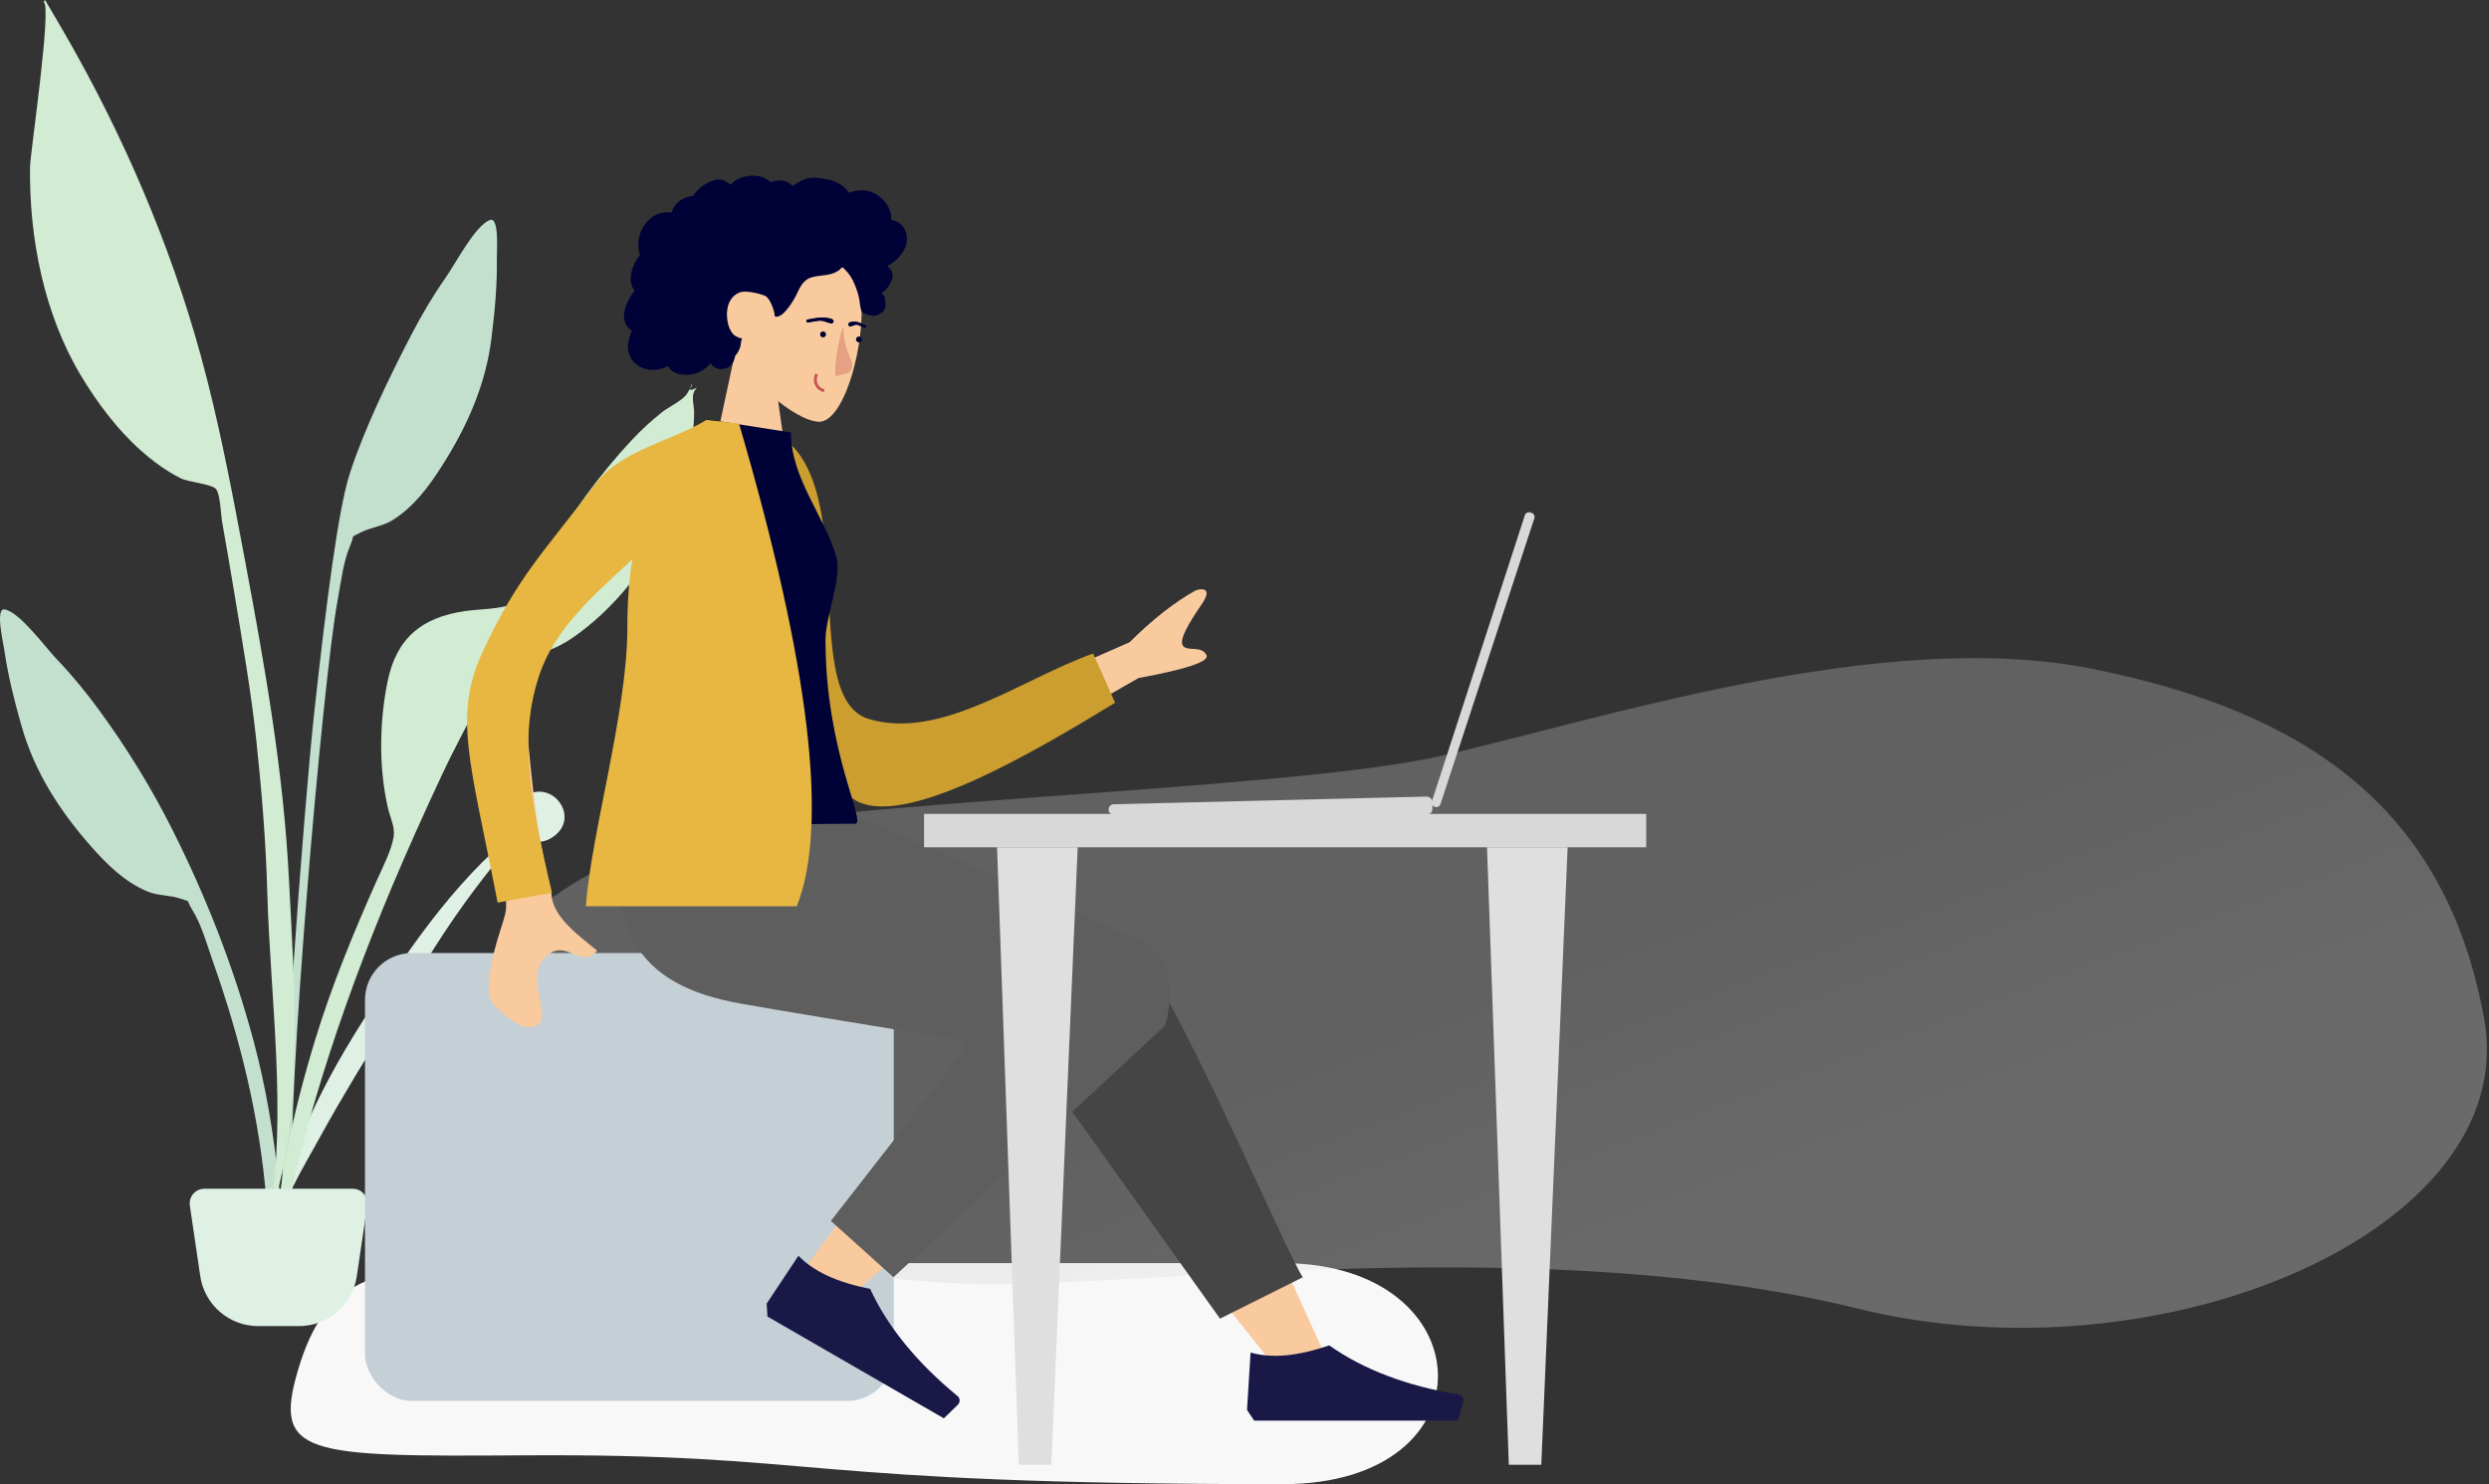 <?xml version="1.0" encoding="UTF-8"?>
<svg width="850px" height="507px" viewBox="0 0 850 507" version="1.1" xmlns="http://www.w3.org/2000/svg" xmlns:xlink="http://www.w3.org/1999/xlink">
    <rect x="0" y="0" width="850" height="507" fill="#333333" stroke="none"/>
    <!-- Generator: Sketch 53.2 (72643) - https://sketchapp.com -->
    <title>illustration</title>
    <desc>Created with Sketch.</desc>
    <defs>
        <linearGradient x1="40.752%" y1="39.534%" x2="19.034%" y2="60.048%" id="linearGradient-1">
            <stop stop-color="#CCCCCC" offset="0%"></stop>
            <stop stop-color="#EAEAEA" offset="100%"></stop>
        </linearGradient>
    </defs>
    <g id="Pages" stroke="none" stroke-width="1" fill="none" fill-rule="evenodd">
        <g id="Front-page-" transform="translate(-95, -1646)">
            <g id="online-eu-training-section" transform="translate(-0, 1646)">
                <g id="illustration" transform="translate(95, 0)">
                    <path d="M289.393,431.492 C197.651,431.492 285.615,431.492 178.476,431.492 C128.512,431.492 111.332,435.586 101.731,468.149 C93.179,497.152 104.369,497.634 178.293,497.152 C282.45,496.472 268.499,507 438.013,507 C510.694,507 506.768,431.492 438.013,431.492 C317.653,431.492 381.135,431.492 289.393,431.492 Z" id="shadow" fill="#F8F8F8"></path>
                    <path d="M293.574,228.559 C366.147,213.841 464.035,246.453 517.198,258.378 C570.362,270.303 734.071,273.71 776.265,286.122 C818.458,298.534 854.812,324.641 848.605,370.681 C842.398,416.722 725.835,438.714 669.516,438.714 C613.197,438.714 478.537,421.282 374.33,446.989 C270.123,472.695 147.164,420.034 160.244,347.967 C173.323,275.9 221.002,243.278 293.574,228.559 Z" id="bg-svg" fill-opacity="0.3" fill="url(#linearGradient-1)" transform="translate(504.29, 339.208) scale(-1, 1) translate(-504.29, -339.208) "></path>
                    <g id="Plant-Left">
                        <path d="M152.043,95.074 C155.628,89.962 162.281,76.98 167.327,75.153 C170.577,73.977 169.629,86.147 169.67,88.467 C169.826,97.445 168.952,106.366 167.873,115.269 C165.928,131.324 159.569,145.623 150.848,159.288 C146.36,166.32 141.097,173.436 133.806,177.824 C130.45,179.844 126.412,180.182 123.098,181.923 C119.238,183.95 121.34,182.311 119.601,186.334 C117.185,191.918 116.413,199.122 115.295,205.08 C110.163,232.433 97.739,377.026 99.893,404.849 C100.084,407.315 96.646,407.905 96.474,404.894 C95.561,388.931 103.457,278.388 107.44,242.237 C111.423,206.086 115.454,174.149 119.496,161.642 C124.399,146.468 133.255,128.22 140.626,114.07 C144.05,107.496 147.783,101.149 152.043,95.074 Z" id="Leaf" fill="#C3E0CF"></path>
                        <path d="M178.653,272.378 C187.981,265.529 198.079,278.455 189.638,285.305 C184.971,289.091 180.092,287.744 177.346,284.589 C175.563,286.762 173.894,289.035 172.29,290.954 C167.405,296.803 162.787,302.792 158.374,308.92 C149.207,321.651 141.35,335.101 133.136,348.305 C125.03,361.337 116.988,374.436 109.641,387.798 C103.416,399.118 95.12,412.436 92.989,424.847 C96.222,398.526 108.491,373.226 123.102,350.022 C137.593,327.008 154.224,301.874 176.662,283.712 C174.379,280.354 174.315,275.56 178.653,272.378 Z" id="Leaf" fill="#DFF0E5"></path>
                        <path d="M1.632,208.184 C6.853,209.205 15.383,221.015 19.686,225.514 C24.8,230.861 29.439,236.56 33.813,242.531 C43.228,255.384 51.648,269.049 58.808,283.3 C70.481,306.531 79.832,330.378 86.619,355.676 C90.773,371.161 93.463,387.211 95.057,403.149 C95.358,406.155 98.509,429.329 93.968,429.953 C89.884,430.516 91.146,412.357 90.949,409.887 C88.722,382.02 82.05,354.905 72.769,328.639 C70.747,322.917 68.869,315.909 65.636,310.76 C63.308,307.051 65.62,308.345 61.529,306.941 C58.015,305.735 54.013,306.03 50.415,304.554 C42.6,301.349 36.343,295.127 30.858,288.869 C20.198,276.707 11.751,263.549 7.348,247.965 C5.811,242.529 4.353,237.073 3.172,231.557 C2.476,228.303 1.877,225.029 1.415,221.724 C1.092,219.422 -1.73,207.527 1.632,208.184 Z" id="Leaf" fill="#C3E0CF"></path>
                        <path d="M22.233,11.701 C41.897,45.804 58.056,83.264 68.49,121.206 C74.812,144.195 79.233,167.785 83.626,191.204 C90.427,227.466 96.86,263.725 98.69,300.631 C100.531,337.751 104.172,380.564 92.017,416.316 C98.088,380.018 92.308,341.381 91.284,304.858 C90.795,287.422 89.378,270.157 87.519,252.823 C85.715,236.008 82.767,219.273 80.022,202.591 C78.685,194.466 77.281,186.353 75.851,178.245 C75.425,175.826 75.244,168.648 73.71,166.995 C72.165,165.332 64.285,164.654 61.811,163.433 C56.83,160.975 52.144,157.483 47.997,153.794 C40.046,146.721 33.13,137.479 27.671,128.369 C15.041,107.29 9.991,81.566 10.246,57.153 C10.296,52.413 17.918,1.373 14.857,0.671 C15.041,0.455 15.215,0.232 15.38,0 C17.698,3.881 19.972,7.788 22.233,11.701 Z" id="Leaf" fill="#D1ECD3"></path>
                        <path d="M234.473,134.695 C234.777,134.257 236.751,131.214 235.757,131.408 C237.782,131.012 232.972,134.765 238.017,132.462 C235.622,134.724 237.004,137.663 237.036,140.708 C237.088,145.651 236.261,150.553 235.33,155.39 C233.859,163.036 231.667,170.47 228.486,177.582 C221.553,193.08 209.78,208 195.804,217.689 C188.904,222.473 182.142,224.102 174.272,226.304 C169.302,227.695 168.908,230.266 166.269,235.09 C160.776,245.136 155.381,255.146 150.537,265.531 C144.753,277.932 139.137,290.346 133.841,302.965 C115.997,345.472 101.473,389.51 93.846,435.085 C93.659,408.228 99.872,380.567 107.709,354.968 C113.418,336.317 120.85,318.338 128.776,300.541 C130.697,296.229 133.608,290.683 134.424,285.923 C134.995,282.588 133.249,279.38 132.449,275.867 C129.332,262.185 129.555,246.857 132.293,233.103 C135.31,217.935 144.038,210.896 158.802,208.747 C164.201,207.961 171.064,208.25 176.015,205.947 C181.409,203.44 183.634,195.2 186.701,189.91 C194.94,175.7 204.728,162.073 215.968,150.1 C219.081,146.784 222.428,143.726 225.978,140.891 C228.217,139.102 232.947,136.898 234.473,134.695 Z" id="Leaf" fill="#D1ECD3"></path>
                        <path d="M69.775,406.079 L120.468,406.079 C123.23,406.079 125.468,408.318 125.468,411.079 C125.468,411.323 125.451,411.567 125.415,411.809 L121.859,435.918 C120.412,445.73 111.992,453 102.073,453 L88.17,453 C78.251,453 69.831,445.73 68.384,435.918 L64.828,411.809 C64.425,409.077 66.313,406.535 69.045,406.133 C69.287,406.097 69.53,406.079 69.775,406.079 Z" id="Base" fill="#DFF0E5"></path>
                    </g>
                    <g id="Objects/Seat/Cube-2" transform="translate(71.821, 325.572)" fill="#C5CFD6">
                        <rect id="Seat" x="52.823" y="0" width="180.582" height="153" rx="16"></rect>
                    </g>
                    <g id="girl" transform="translate(159.519, 60)">
                        <g id="head" transform="translate(53.569, 0)">
                            <g id="Head" transform="translate(27.604, 18.885)" fill="#F9CA9E">
                                <path d="M10.424,41.229 C5.946,33.339 3.633,24.236 6.255,15.101 C13.537,-10.27 48.184,3.016 52.395,17.498 C56.606,31.979 48.769,64.775 39.262,65.183 C36.129,65.317 30.686,62.679 25.056,58.174 L29.529,89.816 L0,89.816 L10.424,41.229 Z"></path>
                            </g>
                            <path d="M96.625,21.082 C96.473,18.853 95.247,16.711 93.193,15.716 C92.694,15.475 92.163,15.307 91.617,15.214 C91.421,15.18 91.355,15.225 91.293,15.07 C91.247,14.955 91.298,14.709 91.295,14.584 C91.287,14.198 91.257,13.812 91.199,13.431 C91.002,12.128 90.466,10.898 89.739,9.803 C88.377,7.756 86.301,6.101 83.933,5.378 C82.637,4.982 81.28,4.918 79.94,5.082 C79.246,5.167 78.561,5.311 77.885,5.487 C77.682,5.54 76.989,5.865 76.811,5.797 C76.614,5.721 76.312,5.128 76.174,4.965 C74.46,2.959 72.063,1.804 69.508,1.281 C66.625,0.69 63.823,0.245 61.049,1.489 C60.462,1.753 59.891,2.057 59.339,2.387 C59.049,2.561 58.764,2.745 58.488,2.941 C58.321,3.059 58.158,3.182 57.998,3.309 C57.727,3.525 57.743,3.619 57.481,3.372 C56.475,2.424 55.206,1.811 53.822,1.691 C53,1.619 52.17,1.694 51.363,1.853 C51.088,1.907 50.414,2.213 50.144,2.16 C49.877,2.107 49.387,1.587 49.134,1.427 C47.768,0.565 46.2,0.091 44.589,0.013 C42.927,-0.068 41.212,0.238 39.663,0.834 C38.918,1.121 38.246,1.472 37.653,2.008 C37.396,2.239 37.156,2.49 36.877,2.696 C36.714,2.817 36.422,2.914 36.311,3.087 C36.377,2.983 34.726,1.907 34.565,1.827 C33.711,1.398 32.78,1.25 31.832,1.354 C30.05,1.548 28.357,2.472 26.912,3.482 C26.169,4.001 25.488,4.604 24.877,5.271 C24.584,5.59 24.307,5.924 24.046,6.269 C23.919,6.437 23.812,6.657 23.661,6.8 C23.467,6.984 23.367,6.967 23.078,7.004 C21.614,7.192 20.2,7.736 19.021,8.627 C17.829,9.528 16.919,10.757 16.354,12.135 C16.321,12.216 16.237,12.564 16.178,12.599 C16.097,12.648 15.829,12.561 15.722,12.552 C15.354,12.517 14.985,12.504 14.615,12.513 C13.934,12.528 13.255,12.62 12.595,12.789 C10.023,13.446 7.899,15.251 6.568,17.507 C5.171,19.875 4.566,22.799 5.056,25.518 C5.135,25.957 5.248,26.391 5.399,26.811 C5.493,27.069 5.538,27.079 5.395,27.299 C5.236,27.543 4.994,27.761 4.817,27.995 C4.24,28.759 3.771,29.599 3.401,30.48 C2.793,31.925 2.314,33.478 2.275,35.056 C2.257,35.789 2.34,36.527 2.557,37.229 C2.668,37.587 2.812,37.935 2.988,38.266 C3.08,38.438 3.18,38.605 3.288,38.767 C3.35,38.86 3.437,38.948 3.485,39.048 C3.603,39.29 3.673,39.126 3.525,39.413 C3.318,39.814 2.965,40.179 2.715,40.559 C2.457,40.951 2.215,41.352 1.984,41.76 C1.517,42.586 1.089,43.438 0.747,44.324 C0.089,46.025 -0.26,47.912 0.23,49.705 C0.439,50.472 0.821,51.187 1.34,51.79 C1.595,52.086 1.881,52.354 2.191,52.591 C2.35,52.713 2.568,52.797 2.613,52.985 C2.661,53.188 2.454,53.526 2.381,53.726 C1.744,55.462 1.216,57.316 1.375,59.184 C1.522,60.905 2.298,62.562 3.499,63.805 C5.829,66.216 9.516,66.892 12.686,66.031 C13.512,65.807 14.309,65.48 15.05,65.052 C16.18,67.519 19.452,68.144 21.894,68.029 C24.937,67.885 27.675,66.373 29.568,64.023 C30.918,66.628 34.895,66.721 36.67,64.583 C37.104,64.06 37.425,63.45 37.655,62.813 C37.776,62.477 37.82,62.123 37.928,61.787 C38.067,61.361 38.449,60.998 38.706,60.612 C39.207,59.859 39.59,59.053 39.788,58.168 C39.89,57.706 39.928,57.243 39.981,56.774 C40.03,56.352 40.226,55.992 40.378,55.598 C39.613,55.562 38.755,55.171 38.104,54.809 C37.465,54.453 36.943,53.763 36.568,53.155 C35.698,51.742 35.341,50.057 35.199,48.425 C34.887,44.842 36.166,40.896 39.942,39.769 C41.701,39.244 46.422,40.25 48.209,41.074 C50.088,41.941 51.4,46.772 51.423,47.205 C51.438,47.473 51.337,47.779 51.534,47.997 C51.966,48.477 52.947,48.013 53.392,47.775 C54.16,47.364 54.779,46.733 55.339,46.079 C56.558,44.652 57.632,43.074 58.506,41.415 C59.18,40.136 59.725,38.785 60.509,37.565 C61.29,36.352 62.33,35.341 63.715,34.854 C65.223,34.324 66.843,34.221 68.417,34.021 C69.976,33.824 71.535,33.508 72.889,32.672 C73.186,32.489 73.48,32.289 73.738,32.053 C73.942,31.867 74.187,31.479 74.456,31.391 C74.875,31.253 75.299,31.932 75.577,32.205 C76.952,33.552 77.979,35.242 78.721,37.007 C79.459,38.762 80.019,40.419 80.365,42.278 C80.622,43.656 80.605,45.348 81.31,46.582 C81.624,47.133 84.634,48.066 85.714,47.873 C86.794,47.68 88.132,46.866 88.606,46.278 C89.091,45.677 89.33,44.954 89.34,44.185 C89.347,43.733 89.258,43.29 89.252,42.844 C89.248,42.468 89.246,42.114 89.142,41.749 C88.944,41.057 88.474,40.49 87.833,40.159 C88.68,39.656 89.433,39 90.025,38.213 C90.64,37.395 91.232,36.368 91.545,35.394 C91.8,34.602 91.85,33.737 91.555,32.948 C91.246,32.12 90.524,31.469 89.909,30.863 C91.177,30.244 92.328,29.407 93.337,28.424 C95.298,26.512 96.816,23.899 96.625,21.082 Z" id="hair" fill="#000237"></path>
                            <path d="M77.107,53.207 C76.325,59.579 72.557,62.6 72.744,65.184 C72.93,67.768 75.35,67.519 77.486,68.79 C79.623,70.062 77.889,46.836 77.107,53.207 Z" id="Path-11" fill="#E6A084" transform="translate(75.626, 60.47) scale(-1, 1) rotate(-7) translate(-75.626, -60.47) "></path>
                            <circle id="Oval" fill="#000237" transform="translate(67.988, 54.224) scale(-1, 1) translate(-67.988, -54.224) " cx="67.988" cy="54.224" r="1"></circle>
                            <circle id="Oval-Copy" fill="#000237" transform="translate(80.237, 55.949) scale(-1, 1) translate(-80.237, -55.949) " cx="80.237" cy="55.949" r="1"></circle>
                            <path d="M64.238,72.13 C66.988,73.13 69.201,71.63 69.738,69.13" id="Path-17" stroke="#C85454" transform="translate(66.988, 70.787) scale(-1, 1) rotate(-37) translate(-66.988, -70.787) "></path>
                            <path d="M63.55,49.75 C66.356,49.024 66.803,49.003 67.655,49.02 C68.437,49.036 69.236,49.465 70.942,49.721 C70.942,49.721 71.337,49.476 70.907,49.223 C70.476,48.969 68.455,48.83 67.164,48.956 C66.309,49.039 60.743,50.476 63.55,49.75 Z" id="Path-18" stroke="#000237" transform="translate(66.937, 49.432) rotate(4) translate(-66.937, -49.432) "></path>
                            <path d="M63.55,49.75 C66.356,49.024 66.803,49.003 67.655,49.02 C68.437,49.036 69.236,49.465 70.942,49.721 C70.942,49.721 71.337,49.476 70.907,49.223 C70.476,48.969 68.455,48.83 67.164,48.956 C66.309,49.039 60.743,50.476 63.55,49.75 Z" id="Path-18" stroke="#000237" transform="translate(66.937, 49.432) rotate(4) translate(-66.937, -49.432) "></path>
                            <path d="M77.568,51.222 C79.339,50.496 79.621,50.475 80.159,50.492 C80.653,50.508 81.158,50.937 82.234,51.193 C82.234,51.193 82.484,50.948 82.212,50.695 C81.94,50.441 80.664,50.302 79.849,50.428 C79.309,50.511 75.796,51.948 77.568,51.222 Z" id="Path-18-Copy" stroke="#000237" transform="translate(79.706, 50.904) scale(-1, 1) rotate(-3) translate(-79.706, -50.904) "></path>
                        </g>
                        <path d="M280.071,411.985 C255.814,382.363 239.401,360.402 230.832,346.104 C216.159,321.621 204.151,299.835 200.362,291.513 C191.325,271.669 221.165,262.376 227.919,271.632 C238.141,285.642 259.971,329.727 293.41,403.886 L280.071,411.985 Z" id="LegLower" fill="#F9CA9E"></path>
                        <path d="M257.114,390.453 L185.218,289.732 C175.563,269.016 222.191,255.399 229.287,265.04 C245.398,286.928 280.613,369.783 285.412,376.304 L257.114,390.453 Z" id="LegLower" fill="#454545"></path>
                        <g id="Lower-Leg" transform="translate(103.532, 278.49)" fill="#F9CA9E">
                            <path d="M41.296,126.315 C40.058,110.812 37.757,57.142 40.059,32.301 C40.72,25.163 41.417,18.261 42.12,11.786 C44.208,-7.458 79.891,-6.85 77.057,11.434 C70,56.966 57.579,120.776 56.689,126.29 C55.441,134.017 42.075,136.058 41.296,126.315 Z" id="LegLower" transform="translate(58.147, 65.207) rotate(39) translate(-58.147, -65.207) "></path>
                        </g>
                        <g id="Accessories/Shoe/Flat-Simple" transform="translate(145.152, 386.147) rotate(30) translate(-145.152, -386.147) translate(107.626, 361.54)" fill="#191847">
                            <path d="M0,45.325 L1.22,25.725 C8.364,27.807 17.312,26.99 28.064,23.275 C39.734,31.511 54.452,37.11 72.22,40.072 L72.22,40.072 C73.31,40.254 74.046,41.284 73.864,42.374 C73.852,42.448 73.835,42.521 73.815,42.592 L71.991,49 L28.064,49 L2.44,49 L0,45.325 Z" id="Shoe"></path>
                        </g>
                        <g id="Accessories/Shoe/Flat-Simple" transform="translate(266.342, 376.304)" fill="#191847">
                            <path d="M0,45.325 L1.22,25.725 C8.364,27.807 17.312,26.99 28.064,23.275 C39.734,31.511 54.452,37.11 72.22,40.072 L72.22,40.072 C73.31,40.254 74.046,41.284 73.864,42.374 C73.852,42.448 73.835,42.521 73.815,42.592 L71.991,49 L28.064,49 L2.44,49 L0,45.325 Z" id="Shoe"></path>
                        </g>
                        <path d="M168.974,295.408 C131.452,289.295 106.319,285.116 93.576,282.869 C57.252,276.464 46.659,256.917 52.922,214.269 L119.848,214.269 C128.705,216.826 165.711,232.645 230.868,261.723 C242.59,267.542 240.407,284.701 238.265,290.354 C238.177,290.585 207.288,319.235 145.596,376.304 L124.228,357.068 L169.077,299.518 C170.261,297.133 170.227,295.763 168.974,295.408 Z" id="Leg-and-Butt" fill="#5E5E5E"></path>
                        <path d="M181.653,178.976 L226.234,159.397 C234.044,151.615 241.585,145.7 248.858,141.653 C251.033,140.96 254.748,140.751 250.784,146.541 C246.82,152.331 242.911,158.6 244.495,160.629 C246.079,162.658 250.667,160.418 252.48,163.718 C253.688,165.918 245.954,168.55 229.277,171.613 L189.954,194.211 L181.653,178.976 Z M1.008,187.545 L19.655,178.217 C23.346,230.507 28.671,242.724 28.908,246.095 C29.441,253.681 39.561,260.694 44.406,264.752 C38.511,271.803 33.223,258.919 25.869,267.982 C19.158,276.255 32.702,292.089 19.655,290.794 C18.051,290.635 7.351,284.214 7.351,279.106 C7.351,265.572 13.273,254.281 13.29,250.297 C13.313,244.862 14.474,233.828 1.008,187.545 Z" id="Skin" fill="#F9CA9E"></path>
                        <path d="M95.152,90.039 L105.791,88.214 C135.309,105.01 112.547,178.211 137.154,185.599 C161.761,192.986 189.162,172.065 213.765,163.234 L221.299,180.068 C193.136,197.212 148.227,223.74 132.02,213.019 C102.055,193.198 94.034,127.764 95.152,90.039 Z" id="Coat-Back" fill="#CB9E2F"></path>
                        <path d="M48.774,223.74 C84.452,222.178 112.341,221.397 132.439,221.397 C136.741,221.397 122.39,197.212 122.39,158.531 C122.39,150.661 128.079,137.357 126.081,130.233 C122.246,116.562 110.589,103.463 110.589,87.737 L83.435,83.479 C60.976,119.6 53.209,164.073 48.774,223.74 Z" id="Shirt" fill="#000237"></path>
                        <path d="M56.472,131.018 C42.853,143.644 29.803,154.951 24.576,170.834 C18.322,189.842 20.27,208.36 28.985,244.949 L10.427,248.347 C1.008,199.748 -4.915,184.543 5.506,162.222 C17.297,136.965 26.002,128.85 44.073,105.01 C52.547,93.83 70.266,90.515 81.684,83.479 L81.977,83.508 C81.983,83.498 81.988,83.489 81.994,83.479 L84.042,83.711 L87.94,84.094 L87.941,84.152 L92.861,84.709 C116.954,166.984 123.532,221.94 112.595,249.577 L40.571,249.577 C42.158,225.64 54.72,182.983 54.72,154.768 C54.72,145.186 55.356,137.45 56.472,131.018 Z" id="Coat-Front" fill="#E7B741"></path>
                    </g>
                    <g id="table" transform="translate(315.567, 278.039)">
                        <rect id="Rectangle" fill="#D8D8D8" x="-2.84217094e-14" y="-4.26325641e-14" width="246.612" height="11.402"></rect>
                        <polygon id="Path-15" fill="#DFDFDF" points="24.932 11.402 32.373 222.336 43.467 222.336 52.465 11.402"></polygon>
                        <polygon id="Path-15-Copy" fill="#DFDFDF" points="192.253 11.402 199.694 222.336 210.788 222.336 219.787 11.402"></polygon>
                    </g>
                    <g id="laptop" transform="translate(378.58, 175.034)" fill="#D8D8D8">
                        <path d="M1.777,99.704 L108.549,97.082 C109.653,97.054 110.57,97.928 110.597,99.032 C110.598,99.048 110.598,99.065 110.598,99.081 L110.598,101.302 C110.598,102.407 109.702,103.302 108.598,103.302 L1.777,103.302 C0.796,103.302 2.85419056e-14,102.507 2.84217094e-14,101.525 L2.84217094e-14,101.525 C2.83006583e-14,100.537 0.788,99.729 1.777,99.704 Z" id="Rectangle"></path>
                        <path d="M144.033,0.016 L144.425,0.139 C145.216,0.387 145.656,1.228 145.409,2.019 C145.406,2.025 145.404,2.032 145.402,2.039 L113.337,99.655 C113.083,100.43 112.256,100.86 111.475,100.622 L111.398,100.599 C110.606,100.357 110.159,99.519 110.401,98.727 C110.403,98.718 110.406,98.709 110.409,98.7 L142.159,0.984 C142.413,0.202 143.249,-0.229 144.033,0.016 Z" id="Rectangle"></path>
                    </g>
                </g>
            </g>
        </g>
    </g>
</svg>